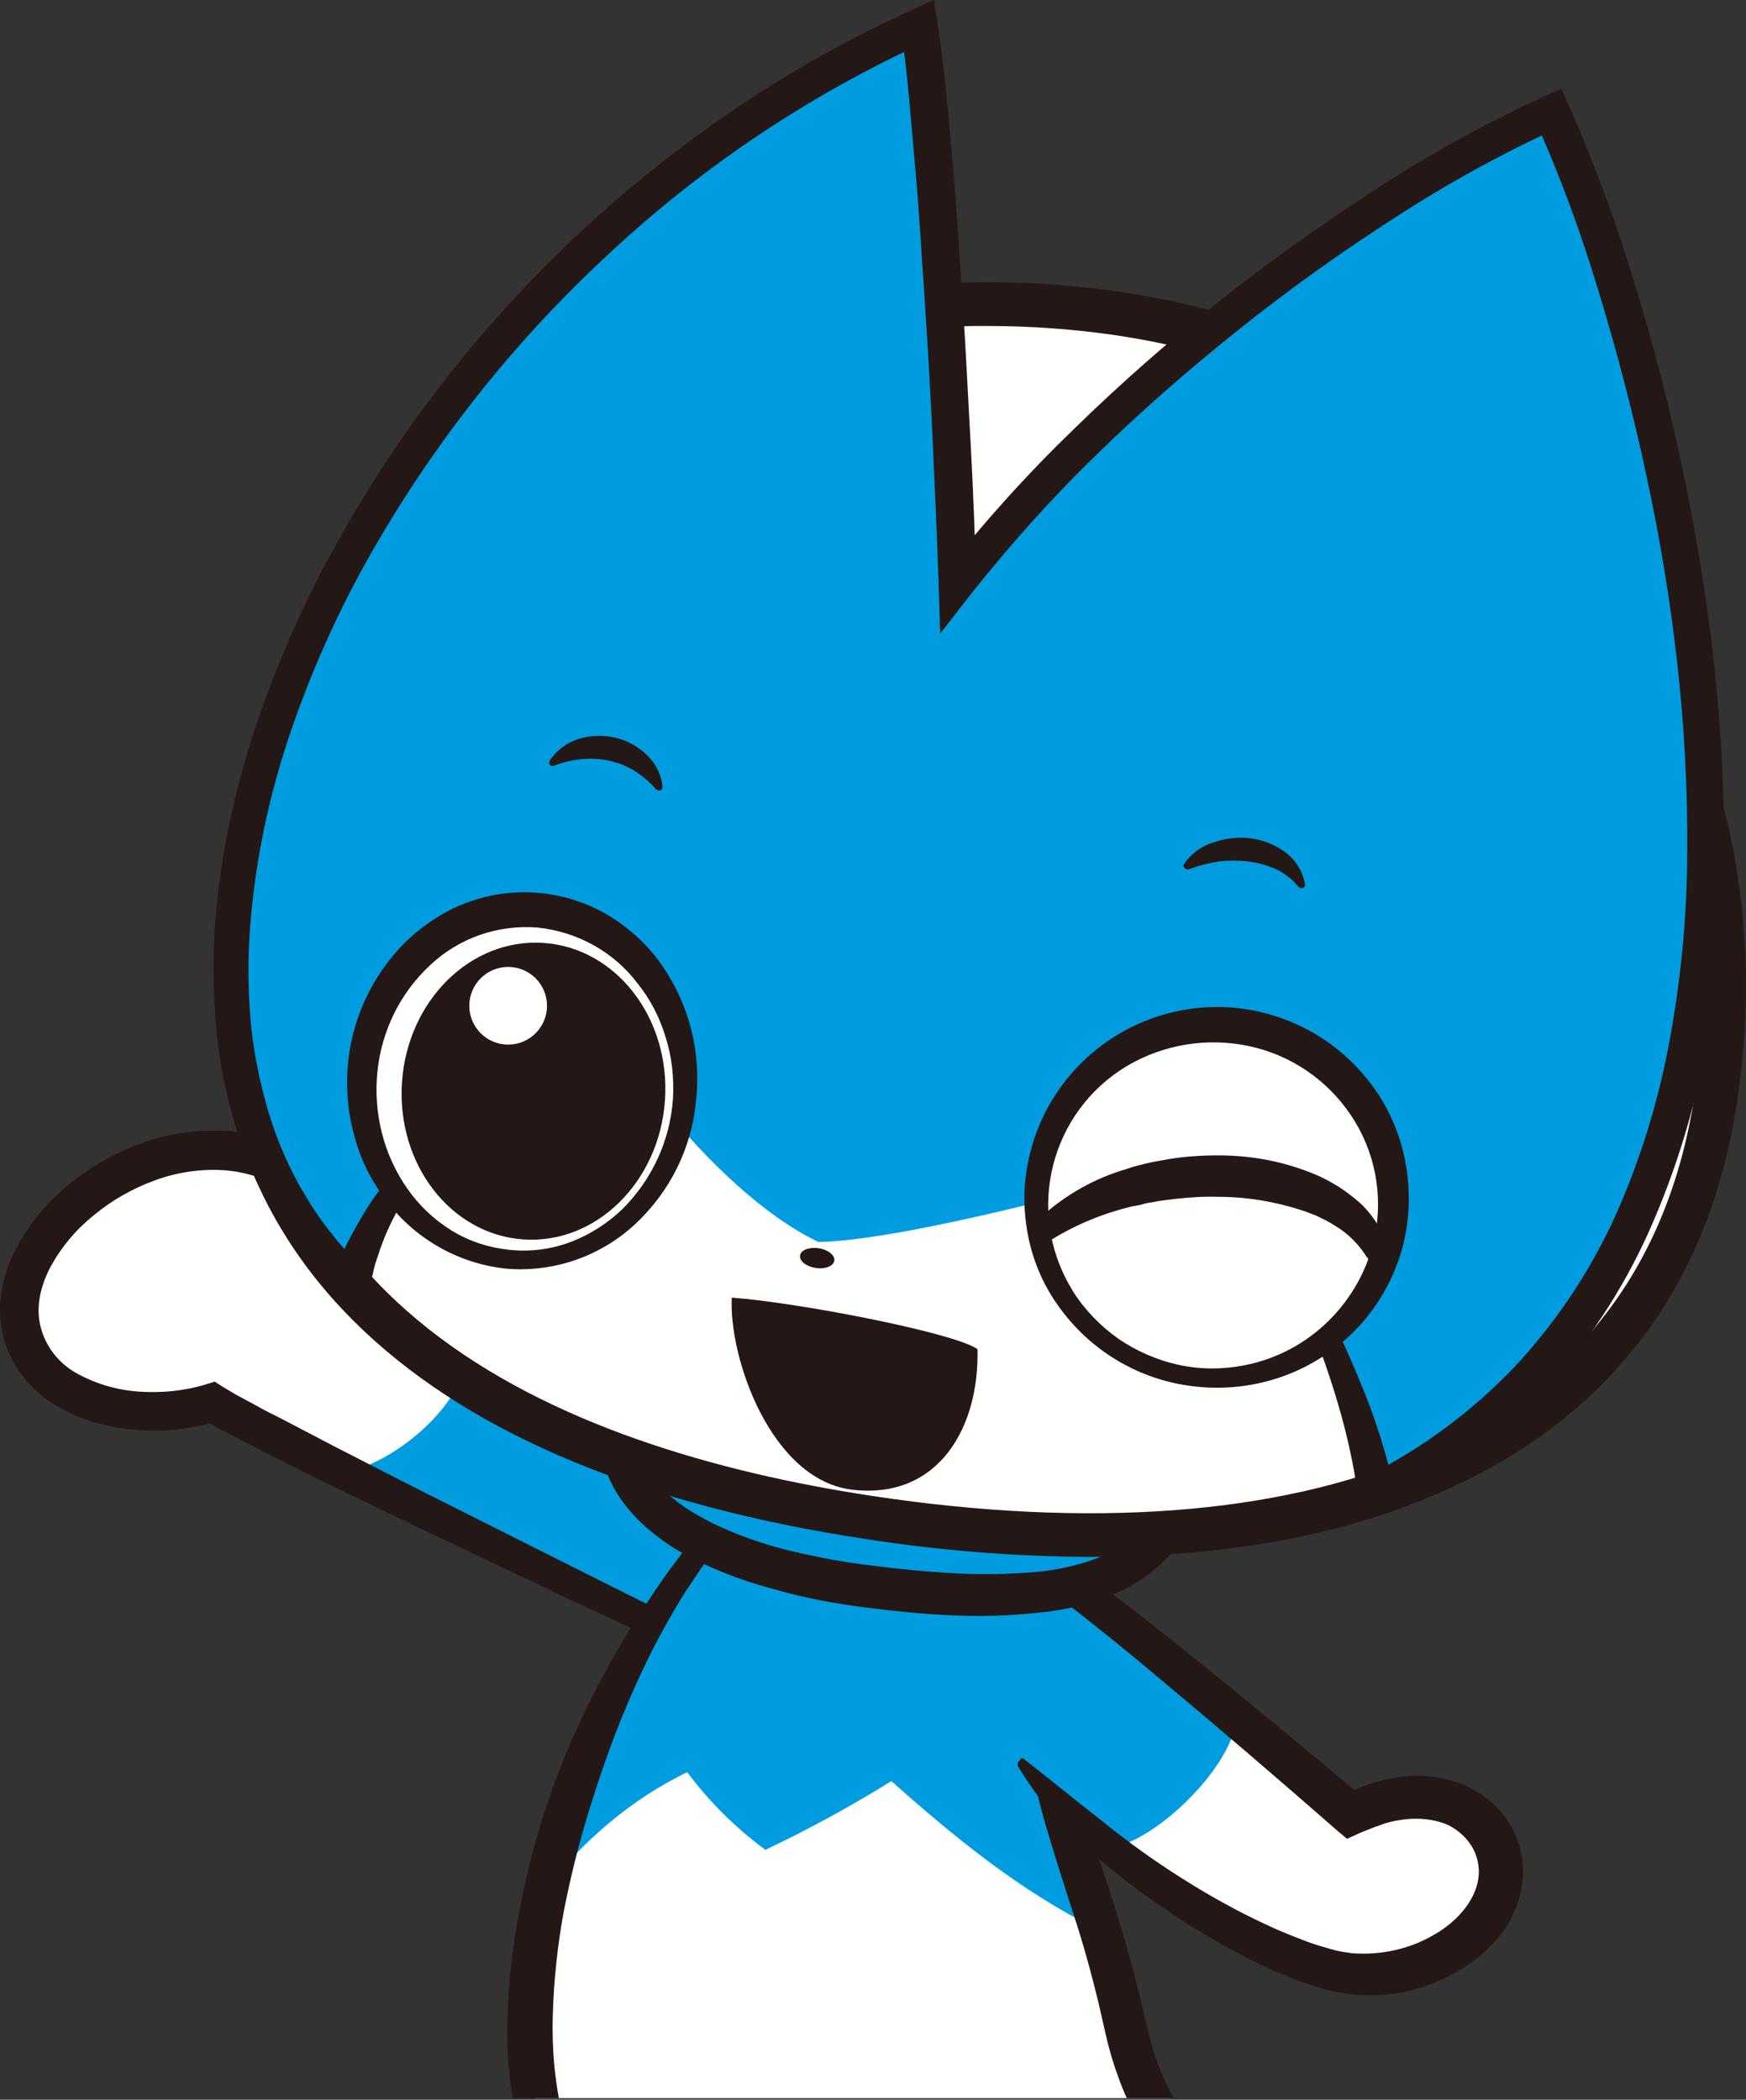<?xml version="1.0" encoding="utf-8"?>
<!-- Generator: Adobe Illustrator 25.3.1, SVG Export Plug-In . SVG Version: 6.00 Build 0)  -->
<svg version="1.1" id="レイヤー_1" xmlns="http://www.w3.org/2000/svg" xmlns:xlink="http://www.w3.org/1999/xlink" x="0px"
	 y="0px" viewBox="0 0 332.6 400" style="enable-background:new 0 0 332.6 400;" xml:space="preserve">
<rect x="0" y="0" width="332.6" height="400" fill="#333333" stroke="none"/>
<style type="text/css">
	.st0{clip-path:url(#SVGID_2_);}
	.st1{fill:#FFFFFF;}
	.st2{fill:#009CE0;}
	.st3{fill:#231815;}
</style>
<g id="レイヤー_2_1_">
	<g id="レイヤー_2-2">
		<g>
			<defs>
				<rect id="SVGID_1_" x="-5.3" y="-5.8" width="363.4" height="405.5"/>
			</defs>
			<clipPath id="SVGID_2_">
				<use xlink:href="#SVGID_1_"  style="overflow:visible;"/>
			</clipPath>
			<g class="st0">
				<path class="st1" d="M129.9,311.9c0,0-83.8-40.2-94.2-46.7c-13.8,4.4-28.2,1-31.6-11.7c-5-18.5,26.2-43.2,50.7-30.7
					c27.9,14.2,89.7,74.6,89.7,74.6L129.9,311.9z"/>
				<path class="st2" d="M129.9,311.9c0,0-36.6-18.5-63.2-31.6c10.4-2.6,28.8-17.3,21.7-34.2c25.7,21.6,56,51.2,56,51.2L129.9,311.9
					z"/>
				<path class="st3" d="M131.6,314.5l-1.3-0.1c-0.7,0-1.4-0.2-2-0.4l-0.5-0.2l-0.2-0.1l-0.4-0.2l-1.4-0.7l-2.8-1.3l-5.7-2.7
					l-11.3-5.3l-22.5-10.7c-7.5-3.6-15.1-7.2-22.6-10.9l-11.2-5.6c-1.9-1-3.7-1.9-5.6-2.9l-2.8-1.5l-2.9-1.6l3.1,0.4l0,0
					c-5.1,1.6-10.4,2.1-15.6,1.7c-2.7-0.2-5.3-0.7-7.8-1.4c-2.6-0.8-5.2-1.9-7.5-3.3c-2.5-1.5-4.6-3.4-6.4-5.7c-1.8-2.3-3-5-3.7-7.9
					c-0.6-2.9-0.7-5.8-0.1-8.7c0.5-2.7,1.5-5.4,2.8-7.8c2.5-4.7,6-8.8,10.1-12.1c4-3.3,8.6-5.9,13.6-7.7c5-1.8,10.3-2.6,15.6-2.4
					c2.7,0.1,5.3,0.6,7.9,1.4c1.3,0.4,2.6,0.8,3.8,1.4c1.2,0.5,2.4,1.1,3.5,1.8c4.3,2.4,8.5,5.1,12.6,7.9c4,2.8,7.9,5.8,11.7,8.8
					c7.6,6,15.1,12.2,22.3,18.6c14.6,12.7,28.7,25.7,42.6,39.2l2.7,2.6l-2.6,2.6C142.1,304.9,136.8,309.8,131.6,314.5z M129,308.6
					l0.3-0.3c4.1-4.8,8.2-9.2,12.6-13.6v5.2c-13.8-13.3-27.9-26.4-42.3-39c-7.2-6.3-14.6-12.4-22.1-18.3c-3.7-3-7.5-5.8-11.4-8.5
					c-3.8-2.7-7.7-5.2-11.8-7.5c-1-0.5-1.9-1-2.9-1.5c-1-0.4-2-0.8-3-1.1c-2-0.6-4.1-1-6.3-1.1c-4.3-0.2-8.7,0.5-12.7,2
					c-4.1,1.5-8,3.7-11.4,6.5c-3.4,2.7-6.2,6-8.3,9.8c-2,3.7-2.9,7.8-2,11.4c0.9,3.8,3.4,7,6.7,8.9c3.7,2.1,7.8,3.3,12,3.6
					c4.3,0.3,8.7-0.1,12.9-1.4l0,0l1.6-0.5l1.4,0.9l2.5,1.5l2.6,1.4c1.8,1,3.6,2,5.5,2.9l11.1,5.8c7.4,3.8,14.8,7.6,22.2,11.3
					l22.3,11.2l11.2,5.6l5.6,2.8l2.8,1.4L129,308.6z"/>
				<path class="st1" d="M138.1,293.2C111.4,319,92.8,378.3,104.2,408s9.5,12,15.3,35.3c-7.3,0.1-14.6,10.8-8.3,16.2
					c8.2,7,31,5.9,36.5-4.1s-2.3-26.5-3.7-37.2c11.6-1,23.6,1.4,35.2,3.4c8.9,6.2,18,10.9,27.5,16.1c-3.7,7.7-3.2,17.4,6.4,19.2
					c11.8,2.3,29-17.2,27-27.1c-2.3-11.2-20.3-31.5-24-43.3c-8.8-27.5-16.8-47.1-16.4-67.8s1.4-18.7,0.9-35.9
					C179.8,286.5,158.2,287.2,138.1,293.2z"/>
				<path class="st2" d="M109.7,450c-0.5,3.3-2.5,7.2,1.3,9.8c9.4,6.4,29.4,4.9,36.9-4c2-2.4,0.9-4.4,1.6-7
					C138.8,454.2,119.7,459.8,109.7,450z"/>
				<path class="st2" d="M205.4,448.4c2.1,3.2,5.6,7.9,10.6,8.6c15.3,2,24.6-14.2,24.6-27.4c0-1.4-6.2-7.5-6.9-8.8
					C235.7,444.9,221,457.9,205.4,448.4z"/>
				<path class="st2" d="M130.9,337.6c4.2,5.6,9.2,10.6,14.9,14.8c8.2-3.9,16.3-8.3,24-13.1c11.9,10.6,24.5,20.9,38.8,28
					c-5.7-13.5-9.9-35.5-9.4-48c0.6-16.3,1.2-22.1,1.5-36.2c-21.1,2.4-41.9,5.5-62.8,9.1c-15.4,20.4-27.9,42.7-34.1,67.6
					C111.3,350.6,120,342.9,130.9,337.6z"/>
				<path class="st3" d="M139.1,291.5c-0.1,0.2-0.3,0.5-0.4,0.7l-0.3,0.3L138,293c-0.5,0.6-1.1,1.3-1.6,2c-1,1.3-2.1,2.6-3,4
					c-1.9,2.8-3.8,5.6-5.4,8.5c-3.4,5.8-6.3,11.9-8.9,18.1c-2.6,6.2-4.8,12.6-6.8,19c-2,6.4-3.6,12.9-4.9,19.5
					c-1.2,6.5-1.9,13.1-2.1,19.8c-0.2,6.5,0.4,13,1.9,19.3c0.4,1.6,0.8,3,1.4,4.6s1.1,3.1,1.8,4.6c1.3,3,2.6,6.1,4.1,9.1
					c2.9,6,6.3,12.1,9,18.8l0,0l1.9,4.3l-4.7,1.1c-1.6,0.4-3.2,1-4.6,1.9c-1.2,0.8-2.2,1.9-2.9,3.1c-0.6,1-0.7,2.2-0.4,3.3
					c0.4,1.1,1.2,2.1,2.3,2.7c3,1.8,6.5,2.9,10.1,3.1c3.7,0.3,7.5-0.1,11.1-1.1c3.5-1,6.5-2.9,7.8-5.2c1.6-2.8,2.1-6.5,2.1-10.3
					c-0.1-4-0.5-8.1-1.1-12.1c-0.6-4.1-1.4-8.3-1.9-12.9l-0.4-4.7h4.8c5,0,10.1,0.3,15.1,0.8c5.1,0.6,10,1.5,14.9,2.5l1.5,0.3l1,1.2
					c3,3.5,6.7,6.3,10.8,8.3c4.3,2.1,8.9,3.5,13.6,4.3l3.8,0.6L208,435c-0.2,4.5,0,8.9,1.3,12.3c1.1,3.2,3.8,5.6,7.2,6.2
					c3.4,0.9,7.1,0.2,9.9-1.9c2.9-2.1,5.1-5.7,6.6-9.6c0.7-1.9,1.3-4,1.6-6c0.3-2,0.4-4,0.3-6c0-0.4-0.1-0.9-0.2-1.3
					c-0.1-0.5-0.2-0.9-0.3-1.4c-0.3-0.9-0.6-1.8-1-2.6c-0.4-0.8-0.9-1.7-1.4-2.4c-0.6-0.8-1.2-1.6-1.9-2.4
					c-2.9-3.2-6.7-6.6-9.8-10.7c-3.1-4.1-5.6-8.7-7.3-13.6c-0.9-2.4-1.6-4.8-2.2-7.3l-1.6-7c-1.1-4.5-2.3-9-3.7-13.5
					s-2.9-8.9-4.3-13.5s-2.9-9.2-3.9-14.1c-1.1-4.8-1.7-9.8-1.9-14.8c-0.1-1.2-0.1-2.5-0.1-3.7s0-2.5,0-3.6c0-2.4,0.1-4.8,0.2-7.2
					c0.1-4.8,0.5-9.7,0.9-14.3s0.5-9.3,0.5-14l4.4,4c-2.6,0.3-5.3,0.5-7.9,0.7s-5.3,0.3-7.9,0.5c-5.3,0.2-10.5,0.4-15.7,0.5
					s-10.4,0.4-15.6,0.9c-2.6,0.3-5.2,0.6-7.7,1l-3.8,0.6C141.2,291.3,140.2,291.4,139.1,291.5z M136.9,287.8c1.5-0.4,3-0.8,4.5-1.1
					l3.9-0.7c1.3-0.2,2.6-0.5,3.9-0.7l3.9-0.6c5.2-0.8,10.5-1.5,15.7-2.2s10.5-1.2,15.7-1.8l7.8-0.8c2.6-0.3,5.2-0.6,7.7-0.9
					l4.4-0.5v4.5c0,4.8-0.1,9.6-0.5,14.5s-0.7,9.4-0.8,14c-0.1,2.3-0.1,4.7-0.1,7c0,1.2,0,2.3,0,3.5s0,2.3,0.1,3.4
					c0.2,4.5,0.8,9,1.8,13.4c2,8.8,5.4,17.6,8.2,26.9c1.4,4.6,2.7,9.3,3.9,14l1.6,6.9c0.5,2.2,1.2,4.3,1.9,6.4
					c1.5,4.1,3.5,7.9,6.2,11.3c2.6,3.4,5.9,6.3,9.5,10.1c0.9,1,1.7,2,2.6,3.1c0.8,1.2,1.6,2.4,2.2,3.6c0.6,1.3,1.2,2.6,1.6,4
					c0.2,0.7,0.4,1.4,0.5,2.1c0.2,0.7,0.3,1.5,0.3,2.2c0.2,2.7,0.1,5.5-0.4,8.2c-0.4,2.6-1.1,5.2-2.1,7.7c-0.9,2.5-2.2,5-3.7,7.2
					c-1.6,2.4-3.5,4.5-5.8,6.2c-2.4,1.8-5.2,3.1-8.2,3.7c-2.9,0.5-5.9,0.5-8.8-0.2c-6.2-1.2-11.3-5.6-13.4-11.6
					c-1-2.6-1.5-5.3-1.8-8.1c-0.2-2.5-0.2-5.1-0.1-7.6l3.6,4.4c-5.6-0.9-11-2.6-16.1-5.1c-5.2-2.5-9.9-6.1-13.7-10.6l2.4,1.5
					c-4.7-1-9.4-1.8-14.1-2.4s-9.4-0.7-14.2-0.8l4.4-4.7c0.3,3.9,1.1,8.1,1.7,12.4c0.7,4.4,1.1,8.9,1.1,13.4c0,2.4-0.2,4.8-0.6,7.1
					c-0.5,2.5-1.3,5-2.6,7.3c-1.4,2.4-3.4,4.5-5.8,6c-2.1,1.4-4.4,2.4-6.9,3.1c-4.6,1.3-9.4,1.8-14.2,1.4c-5-0.3-9.8-1.9-14-4.6
					c-1.2-0.8-2.3-1.8-3.2-2.9c-1-1.3-1.8-2.7-2.2-4.3c-0.8-3.1-0.5-6.3,1-9.1c1.3-2.5,3.3-4.6,5.7-6.1c2.2-1.4,4.7-2.4,7.2-2.9
					l-2.8,5.4l0,0c-2.6-6-6-11.9-9.1-18.2c-1.6-3.1-3.1-6.3-4.4-9.6c-0.7-1.6-1.3-3.3-1.9-5s-1.2-3.5-1.6-5.3
					c-1.7-7-2.4-14.3-2.1-21.5c0.2-7.1,1.1-14.1,2.5-21.1c2.7-13.8,7.3-27.1,13.7-39.6c3.1-6.2,6.6-12.2,10.5-18
					c1.9-2.9,3.9-5.8,6-8.5c1.1-1.4,2.1-2.8,3.2-4.1c0.6-0.7,1.1-1.4,1.7-2l0.4-0.5l0.6-0.6C136.1,288.6,136.5,288.2,136.9,287.8z"
					/>
				<path class="st1" d="M197.3,338.4c18.8,21.8,46.7,36.2,60.4,37.4c13.7,1.2,30-9.7,28.8-19.8s-7.3-22.4-29.4-10.5
					c-25.9-22.1-50.5-44.3-65.8-53.5"/>
				<path class="st2" d="M235.4,328c-18.4-15.4-37.7-31.6-48.5-38l7.7,45.8c3.9,4.6,12.4,12.1,17.1,16.2
					C220.5,350.5,234.4,336.7,235.4,328z"/>
				<path class="st3" d="M195.2,335.2c5,3.9,9.7,7.8,14.6,11.6c4.8,3.9,9.8,7.5,15,10.8c5.2,3.3,10.5,6.3,16.1,8.9
					c2.7,1.3,5.5,2.4,8.4,3.5c1.4,0.5,2.8,0.9,4.2,1.3c1.3,0.4,2.7,0.6,4.1,0.8c5.5,0.4,11-0.8,15.7-3.6c4.7-2.7,8.2-7.1,8.4-11.5
					c0.1-2.2-0.6-4.4-1.9-6.1c-1.4-1.8-3.3-3.2-5.5-3.8c-2.4-0.7-5-0.8-7.5-0.4c-1.3,0.2-2.7,0.5-3.9,1c-1.3,0.4-2.6,1-3.9,1.5l0,0
					l-2.4,1.1l-1.9-1.6c-11.2-9.8-22.5-19.5-34-29.1c-5.7-4.8-11.5-9.5-17.3-14c-5.7-4.6-11.7-8.8-17.9-12.8h-0.1
					c-1.5-0.9-1.9-2.8-1-4.3c0.9-1.5,2.8-1.9,4.3-1c6.5,3.9,12.7,8.2,18.8,12.8c6,4.5,11.9,9.1,17.8,13.8
					c11.7,9.4,23.2,18.9,34.6,28.5l-4.3-0.5l0,0c3.1-1.6,6.5-2.8,10-3.4c3.7-0.7,7.5-0.5,11.2,0.6c3.9,1.1,7.3,3.5,9.8,6.7
					c2.5,3.3,3.7,7.4,3.5,11.5c-0.3,4-1.7,7.8-4.2,11c-2.3,2.9-5.1,5.3-8.4,7.1c-7.8,4.6-17.1,5.7-25.7,3.2c-1.6-0.5-3.2-1-4.8-1.6
					c-3.1-1.2-6.1-2.5-9-4c-5.7-2.9-11.3-6.2-16.6-9.9c-2.7-1.8-5.3-3.7-7.8-5.7c-2.5-2-5-4-7.4-6.2c-4.8-4.3-8.9-9.3-12.2-14.8
					c-0.3-0.4-0.1-1,0.3-1.3c0,0,0,0,0,0C194.5,334.8,194.9,334.9,195.2,335.2L195.2,335.2z"/>
				<path class="st2" d="M223.9,287.8c-6.4,15.5-27.8,18.7-59.6,14.3c-31.4-4.3-48.1-16.1-46.5-31.2s30.4-21.1,58.3-18.1
					S229.7,273.7,223.9,287.8z"/>
				<path class="st3" d="M227.2,289.1c-1.2,2.9-2.9,5.6-5.1,7.9c-2.2,2.2-4.7,4.1-7.4,5.5c-5.3,2.6-10.9,4.2-16.8,4.7
					c-11.3,1.3-22.3,0.4-33.2-1c-5.5-0.7-11-1.7-16.3-3.2c-5.5-1.4-10.8-3.3-15.9-5.8c-2.6-1.3-5.1-2.8-7.4-4.6
					c-2.4-1.8-4.6-4-6.4-6.4c-1.9-2.6-3.3-5.5-4-8.6c-0.3-1.6-0.5-3.2-0.5-4.8c0-0.8,0.1-1.6,0.2-2.4c0.1-0.9,0.3-1.7,0.5-2.5
					c1-3.2,2.9-6,5.5-8.1c2.3-1.9,4.9-3.6,7.6-4.8c5.2-2.2,10.7-3.8,16.4-4.5c10.9-1.6,22-1.7,33-0.3c11.1,1.4,21.8,4.8,31.7,10.2
					c5.1,2.7,9.7,6.3,13.6,10.5c2.1,2.3,3.7,5,4.7,8c0.5,1.6,0.8,3.3,0.8,5.1C228.2,285.6,227.8,287.4,227.2,289.1z M220.7,286.4
					c0.7-1.8,0.8-3.7,0.2-5.5c-0.7-2.1-1.8-4.1-3.3-5.9c-3.3-3.8-7.1-7.1-11.5-9.6c-4.4-2.7-9.2-4.8-14.1-6.4
					c-4.9-1.7-10-2.8-15.2-3.4c-5.2-0.6-10.5-0.8-15.8-0.7c-5.2,0.1-10.5,0.5-15.6,1.4c-5,0.8-9.9,2.3-14.6,4.4
					c-2.2,1-4.2,2.3-5.9,3.9c-2,1.6-3.3,4-3.6,6.5c0,0.5-0.1,1.1-0.1,1.6c0,1.1,0.1,2.1,0.4,3.2c0.5,2.1,1.5,4.1,2.9,5.8
					c2.8,3.6,7,6.4,11.5,8.6c4.6,2.2,9.5,3.9,14.4,5.1c5.1,1.2,10.2,2.2,15.4,2.8c5.2,0.7,10.5,1.2,15.7,1.5
					c5.2,0.3,10.4,0.2,15.5-0.2c4.9-0.4,9.8-1.6,14.3-3.6C215.5,294,218.8,290.6,220.7,286.4L220.7,286.4z"/>
				<path class="st1" d="M326.9,209.4c-11.1,72.9-82.5,91.7-161.2,79.8s-130.1-49.5-119-122.4s88-118.9,166.8-106.9
					S338,136.4,326.9,209.4z"/>
				<path class="st3" d="M207.5,296.6c-14.2-0.1-28.4-1.2-42.5-3.4c-42.3-6.4-74.4-19.7-95.4-39.4c-23.5-22-32.6-51.5-27.1-87.7
					s26.8-67.4,59.9-88.2c32.4-20.3,72.1-28.2,111.6-22.2c38.8,5.9,71.8,24.9,93.1,53.5c21,28.2,29.4,63.9,23.8,100.7l0,0
					c-5.4,35.8-24.9,61-57.7,74.9C254.9,292.7,232.6,296.6,207.5,296.6z M188.1,62.1c-28.7-0.2-56.9,7.8-81.3,22.9
					c-31.1,19.5-51,48.7-56.1,82.4C38.5,248.2,106.7,276,166.3,285c41.1,6.2,77,3.6,103.7-7.8c30-12.7,47.8-35.8,52.8-68.5
					c11-72.5-35.2-133.4-110-144.8C204.6,62.7,196.4,62.1,188.1,62.1z"/>
				<path class="st2" d="M67,244.7C9.1,189.3,65.9,54.4,175.2,5c3.5,21.1,6.8,88.3,7.2,106.3C213,72,262.1,36.5,295.6,21.5
					c20.8,45.2,68,211.5-33.4,263c-5.2-30.1-28.9-67.8-28.9-67.8s-68.5,10.1-76.8,10.5c-21.8-10.5-45.8-32.1-45.8-32.1
					S73.8,215.7,67,244.7z"/>
				<path class="st3" d="M68,248.1c-1.4-0.4-2.8-1-4-1.8c-0.6-0.4-1.3-0.9-1.8-1.5l-0.3-0.4l-0.2-0.2l-0.4-0.5
					c-1.1-1.2-2.2-2.4-3.2-3.7c-2-2.6-3.9-5.3-5.6-8.1c-3.3-5.6-6-11.6-7.8-17.9c-1.8-6.2-3.1-12.6-3.6-19.1
					c-0.5-6.4-0.6-12.9-0.1-19.3c1-12.7,3.7-25.3,7.8-37.4c4-12,9.2-23.7,15.4-34.8C76.5,81.3,92.2,61.3,110.8,44
					c18.6-17.3,39.8-31.6,62.9-42.1l4.2-1.9l0.7,4.5c1.4,9,2.1,17.9,2.9,26.8s1.3,17.8,1.9,26.6s1,17.8,1.5,26.6s0.8,17.8,1.1,26.7
					l-6.2-2c7.6-9.7,15.8-18.8,24.7-27.4c8.8-8.6,18-16.7,27.6-24.3c9.6-7.6,19.6-14.7,29.9-21.4c10.3-6.7,21.1-12.7,32.3-17.8
					l3.1-1.4l1.4,3.1c5,11.2,9.2,22.7,12.7,34.4c3.6,11.7,6.6,23.4,9.1,35.4c5,23.8,8,48.2,7.8,72.6c-0.1,12.3-1.2,24.5-3.4,36.6
					c-2.1,12.2-5.8,24.1-10.8,35.4c-5.1,11.4-12,21.9-20.6,31c-8.6,9.1-18.7,16.6-29.9,22.2l-4.1,2.1l-0.9-4.6l0,0
					c-0.8-6-2.1-11.8-3.8-17.6c-1.7-5.8-3.8-11.6-6-17.3s-4.7-11.4-7.3-16.9s-5.4-11.1-8.3-16.5l0,0l-38.4,5.5l-19.2,2.7
					c-6.4,0.8-12.8,1.8-19.2,2.3l0,0c-4.2-2.1-8.3-4.4-12.3-6.8s-7.8-5.1-11.6-7.8s-7.5-5.6-11.2-8.5s-7.2-5.9-10.8-9l0,0
					c-4.8,3-9.3,6.4-13.5,10.1c-4.2,3.7-8.2,7.6-11.9,11.8c-3.6,4.2-6.8,8.7-9.5,13.5c-1.3,2.4-2.4,4.8-3.3,7.4
					c-0.4,1.3-0.9,2.5-1.2,3.8l-0.2,1l-0.2,0.6c-0.1,0.4-0.2,0.7-0.3,1.1C69.9,245.8,69.1,247,68,248.1z M66,241.4
					c-0.4-0.3-0.9-0.5-1.4-0.4h-0.1l0,0v-0.1l0.1-0.3l0.4-1.1c0.5-1.4,1.2-2.8,1.9-4.1c1.4-2.6,2.9-5.2,4.6-7.6
					c1.7-2.4,3.5-4.7,5.4-6.9c1.9-2.2,4-4.2,6-6.2c4.1-3.9,8.6-7.6,13.2-10.9c2.3-1.6,4.7-3.2,7.1-4.7s4.8-3,7.3-4.3l0,0
					c3.5,3.1,7.1,6.1,10.8,9c3.6,2.9,7.4,5.7,11.2,8.5s7.7,5.3,11.6,7.8s8.1,4.8,12.3,6.8l0,0c6.4-0.6,12.8-1.5,19.2-2.3l19.3-2.6
					l38.4-5.5l0,0c3.5,5.1,6.8,10.3,10,15.6s6.2,10.8,9,16.3c2.8,5.6,5.4,11.2,7.7,17.1c2.4,5.9,4.2,12,5.6,18.1l0,0l-5-2.5
					c10.5-5.3,19.9-12.3,28-20.8c8-8.6,14.5-18.4,19.3-29.1c4.8-10.8,8.2-22.1,10.3-33.8c2.1-11.7,3.2-23.5,3.2-35.4
					c0.2-23.8-2.7-47.7-7.7-71.1c-2.5-11.7-5.5-23.3-9-34.8c-3.4-11.4-7.5-22.6-12.4-33.5l4.6,1.7c-10.9,5-21.4,10.8-31.4,17.3
					c-10.1,6.5-19.9,13.5-29.3,21c-9.4,7.5-18.5,15.4-27.1,23.8c-8.6,8.3-16.6,17.3-24.1,26.7l-5.9,7.6l-0.3-9.6
					c-0.3-8.8-0.7-17.7-1.1-26.5s-0.9-17.7-1.5-26.6s-1.1-17.7-1.9-26.5s-1.4-17.6-2.7-26.2l4.9,2.6c-22.4,10.2-43,24-61,40.9
					c-18.1,16.8-33.4,36.3-45.5,57.8c-6,10.7-11,22-14.9,33.6c-3.9,11.6-6.4,23.5-7.4,35.7c-0.5,6-0.5,12.1,0,18.1
					c0.5,6,1.7,11.9,3.4,17.7c1.7,5.7,4.1,11.2,7.2,16.3c1.5,2.5,3.2,5,5.1,7.3c0.9,1.2,1.9,2.3,2.9,3.4l0.6,0.7c0,0,0,0.1-0.2,0.2
					C66.3,240.3,66,240.8,66,241.4L66,241.4z"/>
				<path class="st2" d="M233.5,219.4c0,0-57.4,16.9-77.6,17.2c-21.8-10.5-41.7-42.2-41.7-42.2"/>
				
					<ellipse transform="matrix(5.878374e-02 -0.998 0.998 5.878374e-02 -112.37 294.057)" class="st1" cx="99.8" cy="206.6" rx="33.4" ry="30.8"/>
				<path class="st3" d="M132.6,209.6c-0.8,9-4.9,17.3-11.5,23.5c-6.6,6.2-15.5,9.3-24.5,8.6c-9-0.9-17.3-5.5-22.8-12.7
					c-2.8-3.6-4.9-7.6-6.1-11.9c-1.3-4.3-1.8-8.9-1.5-13.4c0.6-9.2,4.6-17.9,11.2-24.4c3.4-3.2,7.3-5.8,11.7-7.4
					c8.9-3.3,18.9-2.3,27,2.6c3.9,2.4,7.4,5.6,10,9.4C131.3,191.4,133.6,200.5,132.6,209.6z M128.2,209.2c0.2-3.9-0.2-7.9-1.4-11.6
					c-1.1-3.7-2.9-7.2-5.3-10.2c-4.6-6.1-11.5-9.9-19.1-10.7c-7.6-0.6-15,2-20.5,7.2c-5.7,5.3-9.2,12.5-10,20.2
					c-0.8,7.8,1.1,15.7,5.6,22.2c2.2,3.2,5.1,6,8.5,8.1c3.4,2.1,7.2,3.3,11.1,3.7c3.9,0.4,7.9-0.1,11.6-1.5c3.7-1.4,7.1-3.6,9.9-6.3
					C124.2,224.7,127.7,217.2,128.2,209.2L128.2,209.2z"/>
				
					<ellipse transform="matrix(6.766698e-02 -0.998 0.998 6.766698e-02 -112.735 295.198)" class="st3" cx="101.6" cy="207.9" rx="28.3" ry="25.1"/>
				<circle class="st1" cx="96.8" cy="191.6" r="7.4"/>
				
					<ellipse transform="matrix(0.998 -6.982913e-02 6.982913e-02 0.998 -15.431 16.779)" class="st1" cx="232.3" cy="229.1" rx="34.1" ry="33.8"/>
				<path class="st3" d="M267.4,236.7c-2.3,9.4-8.2,17.5-16.5,22.4c-8.1,4.9-17.8,6.4-27.1,4.4c-9.2-2-17.3-7.5-22.6-15.3
					c-2.7-3.9-4.5-8.3-5.4-13c-0.9-4.7-0.9-9.5,0.1-14.1c4.1-19.8,23.5-32.6,43.4-28.5c0.1,0,0.2,0,0.3,0.1c4.8,1,9.3,3,13.3,5.8
					c4,2.8,7.4,6.4,10,10.5C268,217.1,269.6,227.2,267.4,236.7L267.4,236.7z M261.9,235.5c1.6-8,0-16.3-4.6-23.1
					c-4.5-6.7-11.4-11.4-19.3-13.1c-7.9-1.7-16.2-0.4-23.2,3.7c-14.7,8.7-19.5,27.7-10.8,42.3c0.1,0.2,0.3,0.5,0.4,0.7
					c2.2,3.5,5.2,6.6,8.6,9c3.5,2.4,7.4,4.1,11.5,5c4.1,0.9,8.4,0.9,12.5,0.1C249.5,257.7,259.3,247.9,261.9,235.5L261.9,235.5z"/>
				<path class="st3" d="M104.7,144.9c1.3-1.9,3.2-3.4,5.4-4.1c2.3-0.7,4.7-0.8,7-0.3c2.3,0.5,4.4,1.7,6.1,3.3
					c1.7,1.6,2.8,3.8,3,6.1c0,0.4-0.3,0.7-0.6,0.7c0,0,0,0,0,0c-0.2,0-0.4-0.1-0.6-0.2l0,0c-1.2-1.4-2.6-2.6-4.2-3.6
					c-3-1.8-6.4-2.5-9.9-2.2c-1.9,0.2-3.7,0.6-5.4,1.3l0,0c-0.4,0.1-0.8-0.1-0.9-0.5C104.6,145.3,104.7,145.1,104.7,144.9
					L104.7,144.9z"/>
				<path class="st3" d="M225.5,164.7c1.3-2,3.3-3.5,5.6-4.2c2.3-0.8,4.7-1.1,7.1-0.8c2.4,0.3,4.7,1.2,6.7,2.7
					c2,1.5,3.3,3.7,3.7,6.1c0,0.4-0.3,0.7-0.7,0.7c-0.2,0-0.4-0.1-0.6-0.3l0,0c-1.2-1.5-2.7-2.6-4.4-3.4c-1.7-0.7-3.4-1.2-5.2-1.4
					c-1.8-0.2-3.7-0.2-5.5,0c-1.9,0.3-3.9,0.8-5.7,1.5l0,0c-0.4,0.1-0.8,0-0.9-0.4C225.4,165.2,225.4,164.9,225.5,164.7z"/>
				
					<ellipse transform="matrix(0.15 -0.989 0.989 0.15 -104.851 357.686)" class="st3" cx="155.7" cy="239.8" rx="1.9" ry="3.3"/>
				<path class="st3" d="M197.5,232.6c4.6-4.4,10.1-7.7,16.1-9.6c0.8-0.2,1.5-0.5,2.2-0.7s1.5-0.4,2.3-0.6c1.5-0.4,3.1-0.6,4.6-0.9
					c3.1-0.5,6.2-0.7,9.4-0.7c6.4,0,12.7,1.2,18.6,3.7c3,1.3,5.8,3.1,8.3,5.3c2.5,2.3,4.4,5.3,5.4,8.6c0.3,1.2-0.4,2.4-1.5,2.8
					c-1,0.3-2-0.1-2.5-1l-0.1-0.1c-1.3-2.1-3.1-4-5.2-5.4c-0.5-0.3-1.1-0.7-1.6-1s-1.1-0.6-1.7-0.9s-1.2-0.6-1.8-0.8
					s-1.2-0.5-1.9-0.7c-5.2-1.7-10.6-2.6-16-2.6c-2.8-0.1-5.5,0.1-8.3,0.4c-1.4,0.2-2.8,0.3-4.1,0.6c-0.7,0.1-1.4,0.2-2,0.4
					s-1.4,0.3-2,0.4c-5.4,1.3-10.6,3.4-15.3,6.3l0,0c-1,0.7-2.4,0.4-3.1-0.6c-0.6-0.9-0.5-2.1,0.3-2.8L197.5,232.6z"/>
				<path class="st3" d="M139.4,247.2c12.4,0.9,42.1,6.6,46.8,9.8c0.4,14.6-7.2,28.7-23.8,26.8C146.9,282,138.8,258.7,139.4,247.2z"
					/>
			</g>
		</g>
	</g>
</g>
</svg>
